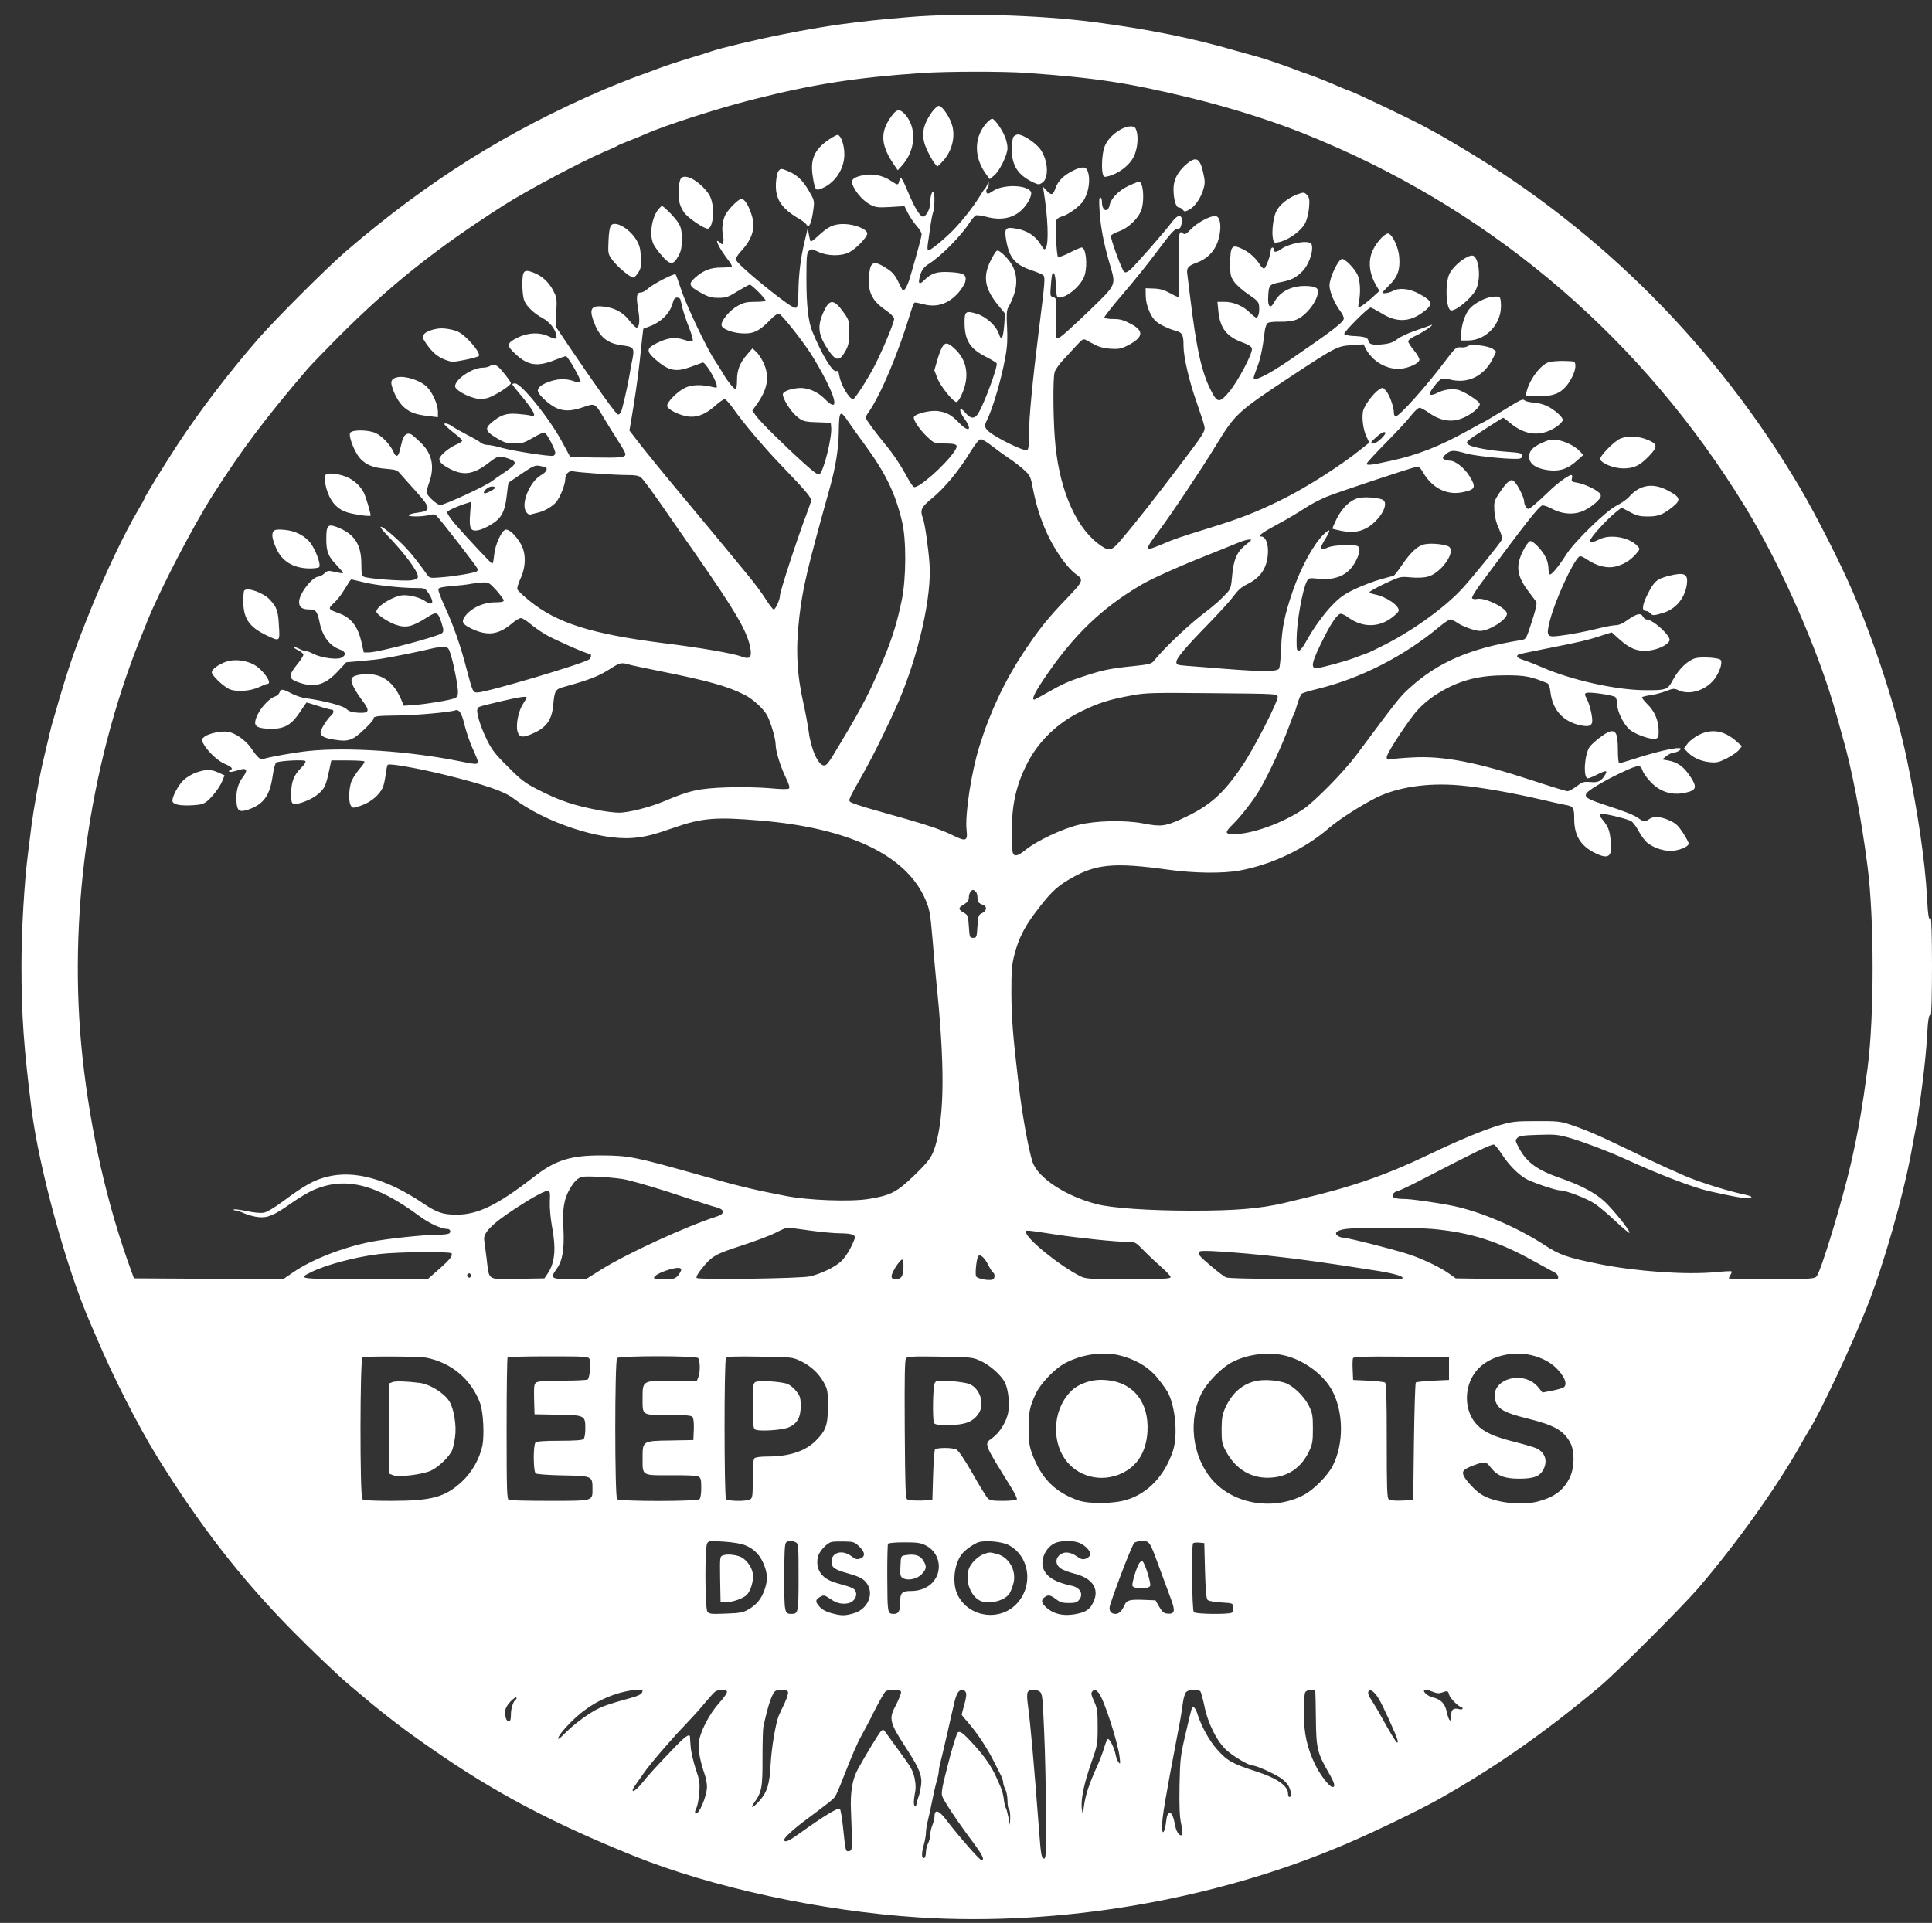 <?xml version="1.0" encoding="UTF-8" standalone="no"?>
<svg xmlns="http://www.w3.org/2000/svg" xmlns:svg="http://www.w3.org/2000/svg" version="1.0" width="1350pt" height="1344pt" viewBox="0 0 1350 1344" preserveAspectRatio="xMidYMid meet" id="svg40">
  <rect x="0" y="0" width="1350" height="1344" fill="#333333" stroke="none"/>
  <defs id="defs40"></defs>
  <g transform="translate(0,1344) scale(0.1,-0.1)" fill="#000000" stroke="none" id="g40" style="fill:#ffffff;fill-opacity:1">
    <path d="M6345 13320 c-359 -30 -566 -58 -880 -121 -182 -36 -433 -96 -495 -118 -14 -5 -72 -24 -130 -41 -122 -37 -193 -61 -270 -90 -30 -12 -75 -28 -100 -37 -43 -15 -177 -68 -250 -99 -672 -288 -1228 -637 -1800 -1128 -137 -118 -489 -470 -617 -616 -204 -235 -412 -507 -564 -740 -88 -134 -229 -364 -229 -373 0 -4 -21 -41 -46 -84 -91 -153 -227 -440 -324 -678 -117 -290 -154 -398 -230 -655 -16 -58 -34 -118 -39 -135 -10 -29 -29 -110 -70 -286 -26 -109 -67 -339 -81 -449 -6 -47 -17 -137 -25 -200 -25 -195 -45 -534 -45 -777 0 -346 16 -574 70 -1003 53 -418 244 -1115 410 -1495 5 -11 24 -56 43 -100 117 -278 294 -625 426 -838 300 -484 581 -845 940 -1211 136 -138 328 -321 395 -377 16 -13 61 -51 100 -84 151 -128 297 -240 487 -371 436 -303 833 -513 1404 -744 546 -221 1313 -387 1990 -431 990 -64 2072 121 2979 508 198 84 519 239 651 313 398 224 741 463 1130 789 119 99 577 558 692 691 275 321 562 725 728 1025 16 28 38 66 50 85 78 125 293 584 400 853 116 292 252 770 310 1082 9 50 22 122 30 160 31 163 72 490 80 645 7 128 13 162 26 154 5 -3 9 141 9 343 0 196 -4 342 -9 335 -13 -21 -19 15 -26 148 -13 248 -64 596 -142 970 -69 331 -221 801 -373 1155 -89 208 -261 547 -376 742 -577 976 -1382 1787 -2344 2360 -140 84 -156 93 -280 160 -89 49 -484 237 -520 248 -14 4 -47 18 -75 30 -56 25 -177 74 -215 86 -14 4 -50 17 -80 29 -72 28 -227 81 -265 91 -16 4 -86 24 -155 43 -309 90 -616 152 -1000 202 -386 50 -932 65 -1295 34z m830 -390 c479 -34 704 -68 1135 -172 313 -76 632 -179 870 -280 14 -5 39 -16 55 -23 1229 -518 2248 -1397 2955 -2550 259 -422 523 -1025 645 -1470 15 -55 33 -120 40 -145 62 -209 130 -558 174 -901 48 -364 48 -1054 1 -1414 -37 -279 -65 -440 -116 -665 -61 -266 -210 -757 -241 -792 -15 -16 -43 -18 -315 -18 -164 0 -298 2 -298 5 0 3 5 14 12 25 7 10 10 21 7 24 -2 3 -54 0 -114 -6 -204 -19 -551 5 -810 57 -227 46 -276 63 -386 135 -186 121 -437 229 -629 270 -110 23 -296 50 -350 50 -30 0 -61 4 -69 9 -21 13 -6 39 26 47 15 3 93 40 173 82 363 188 473 242 498 242 7 0 32 -30 56 -67 47 -73 110 -137 166 -171 43 -25 209 -82 241 -82 41 0 189 -57 242 -93 29 -19 94 -74 145 -122 51 -48 95 -85 98 -82 10 9 -110 159 -175 220 -67 61 -167 114 -306 162 -162 56 -236 109 -290 209 -28 53 -29 56 -12 73 14 14 40 18 146 21 117 4 138 2 222 -22 93 -27 269 -94 377 -143 252 -115 482 -203 597 -229 190 -43 263 -54 285 -46 20 7 7 13 -76 31 -121 28 -311 90 -399 130 -11 5 -60 28 -110 49 -49 22 -178 83 -285 135 -203 98 -284 132 -398 170 -58 19 -88 22 -227 21 -144 0 -169 -3 -255 -28 -110 -32 -283 -104 -496 -206 -296 -142 -539 -227 -894 -310 -19 -5 -73 -18 -120 -29 -169 -39 -338 -53 -640 -53 -300 0 -559 18 -668 46 -216 56 -409 183 -447 294 -28 85 -74 337 -99 557 -39 330 -48 453 -49 625 0 159 3 197 22 270 28 108 67 186 139 283 105 140 149 184 234 235 189 114 312 127 703 73 181 -25 379 -27 496 -6 227 42 458 152 626 298 70 60 221 157 328 211 151 75 360 106 582 87 142 -12 370 -52 575 -100 68 -16 141 -32 163 -36 59 -10 65 -19 65 -99 0 -116 45 -189 145 -238 93 -46 121 -27 111 73 -7 82 -17 110 -56 157 -22 27 -26 38 -17 43 13 8 179 -31 215 -50 11 -6 35 -38 53 -71 17 -33 46 -71 64 -84 48 -37 127 -60 181 -52 53 7 104 31 104 50 0 7 -18 41 -40 75 -33 50 -50 67 -93 86 -59 28 -114 32 -143 10 -26 -20 -41 -19 -75 6 -34 24 -84 44 -249 98 -141 47 -149 60 -66 115 31 20 96 57 144 81 163 80 184 85 197 45 12 -37 67 -102 112 -130 57 -36 119 -46 189 -31 76 17 84 37 40 106 -49 76 -91 107 -161 120 l-40 7 30 24 c17 13 39 24 51 24 11 0 29 7 40 15 50 38 -119 6 -326 -62 -47 -15 -89 -27 -95 -28 -6 0 -10 39 -10 98 -1 108 -13 135 -57 124 -29 -8 -115 -74 -140 -107 -37 -51 -47 -220 -13 -220 7 0 36 11 63 25 63 32 76 32 60 3 -28 -48 -50 -59 -105 -54 -47 4 -56 1 -97 -30 -25 -19 -53 -34 -63 -34 -10 0 -121 34 -248 76 -386 127 -623 172 -834 160 -64 -3 -131 -9 -148 -12 -29 -6 -33 -4 -33 15 0 22 106 188 187 294 52 67 118 122 207 172 134 75 261 105 440 105 131 0 174 -8 287 -55 11 -4 19 -25 23 -63 14 -118 82 -198 191 -227 64 -16 90 -13 99 12 9 22 -12 120 -35 166 -18 35 -18 38 -3 44 22 8 184 -15 201 -29 7 -6 13 -28 13 -49 0 -52 45 -143 89 -180 40 -33 148 -71 180 -62 18 4 21 13 21 52 0 73 -27 139 -78 188 -24 24 -42 47 -38 50 4 4 30 10 59 14 29 4 77 16 107 28 53 20 57 21 92 5 82 -37 204 8 258 94 35 55 48 111 30 122 -23 14 -135 20 -174 9 -52 -14 -116 -76 -155 -149 -39 -73 -46 -75 -201 -74 -197 1 -510 71 -710 158 -41 18 -99 41 -127 50 -51 17 -63 28 -43 41 5 3 89 21 187 40 243 48 296 60 386 90 l79 25 51 -46 c74 -67 126 -88 202 -82 68 6 141 40 151 72 10 31 -116 146 -160 146 -9 0 -20 9 -26 21 -15 27 -45 20 -109 -26 -31 -23 -60 -35 -81 -35 -17 0 -67 -9 -111 -20 -91 -23 -209 -46 -290 -55 -80 -10 -86 1 -59 107 36 142 159 409 204 447 8 7 25 1 56 -20 67 -45 141 -64 198 -49 59 15 102 41 142 86 30 35 31 37 13 56 -55 63 -192 87 -268 48 -42 -21 -65 -25 -65 -11 0 21 114 148 183 203 l38 30 58 -31 c49 -26 70 -31 125 -31 74 0 106 13 174 67 59 48 54 67 -27 111 -108 60 -202 46 -278 -41 -16 -18 -55 -45 -87 -61 -72 -35 -293 -250 -351 -341 -54 -85 -105 -146 -116 -140 -5 4 -9 23 -9 43 0 20 -8 54 -18 74 -23 50 -90 120 -110 116 -10 -2 -32 -32 -49 -67 -54 -106 -45 -177 39 -287 24 -31 47 -62 52 -69 7 -9 -1 -48 -23 -117 -48 -151 -45 -146 -88 -153 -353 -57 -576 -154 -776 -336 -64 -58 -78 -75 -371 -469 -88 -117 -291 -324 -371 -377 -145 -97 -356 -173 -482 -173 -66 0 -67 11 -7 70 53 51 147 173 186 240 69 120 160 318 208 450 13 36 26 70 30 75 4 6 15 38 25 73 10 34 24 67 31 73 7 6 57 21 111 34 302 74 602 227 853 436 32 27 66 49 74 49 8 0 32 -11 52 -25 37 -25 122 -55 155 -55 65 0 189 79 189 120 0 39 -153 115 -208 104 -17 -4 -32 -1 -36 5 -4 6 30 62 77 123 304 410 387 515 413 525 8 3 38 -7 66 -22 76 -41 161 -46 230 -12 29 14 68 42 87 61 27 28 31 37 23 53 -13 24 -107 70 -161 79 -38 6 -42 9 -37 30 4 14 2 24 -5 24 -18 0 -102 -61 -155 -114 -29 -28 -73 -69 -99 -91 -45 -38 -48 -39 -61 -20 -8 10 -14 28 -14 40 0 27 -45 117 -68 138 -17 15 -20 15 -41 0 -13 -8 -41 -43 -63 -77 -38 -58 -39 -64 -36 -126 3 -43 13 -86 32 -126 21 -47 25 -66 18 -80 -15 -28 -193 -248 -268 -331 -118 -131 -338 -292 -543 -397 -62 -32 -125 -62 -140 -66 -14 -5 -51 -18 -81 -30 -65 -24 -234 -70 -261 -70 -44 0 -33 44 53 215 54 107 95 165 117 165 9 0 32 -11 51 -25 94 -69 204 -73 295 -10 29 20 55 45 58 55 9 34 -88 101 -166 115 -20 4 -37 11 -37 16 0 5 48 32 107 60 107 50 108 50 183 43 47 -4 91 -2 119 6 88 24 191 165 149 206 -18 18 -119 30 -172 20 -48 -9 -97 -54 -158 -143 -27 -41 -55 -76 -61 -78 -7 -1 -48 -13 -92 -25 -44 -12 -122 -42 -174 -66 -74 -35 -106 -57 -156 -108 -65 -66 -139 -169 -192 -266 -16 -30 -37 -56 -46 -58 -15 -3 -17 7 -17 75 0 122 40 347 72 411 12 22 16 23 80 17 128 -13 214 28 263 126 29 56 32 94 9 103 -31 12 -165 6 -201 -9 -64 -27 -68 -17 -23 57 41 67 38 79 -11 33 -72 -71 -159 -231 -217 -400 -56 -164 -74 -252 -80 -390 -2 -71 -9 -138 -14 -147 -11 -23 -110 -24 -378 -3 -107 9 -228 18 -267 21 -65 5 -73 8 -73 26 0 27 58 97 220 263 75 77 156 166 179 197 31 43 56 65 97 85 98 48 144 122 144 234 0 58 -20 99 -47 99 -31 0 7 28 115 86 59 31 141 80 182 107 41 28 113 66 160 85 72 30 559 192 627 209 17 4 26 -4 48 -41 64 -109 167 -160 277 -136 88 18 94 33 47 111 -37 59 -100 109 -138 109 -14 0 -33 5 -41 10 -13 9 -11 14 13 35 34 30 52 31 144 5 76 -21 340 -45 374 -35 12 4 19 14 17 23 -3 14 -21 18 -106 24 -113 7 -248 32 -269 49 -25 21 -31 16 149 133 48 31 89 56 92 56 2 0 24 -16 48 -36 109 -93 228 -99 336 -18 17 14 32 31 32 39 0 20 -58 72 -110 97 -25 12 -67 23 -93 24 -27 2 -54 8 -62 14 -17 14 -20 12 -171 -81 -62 -38 -114 -69 -116 -69 -3 0 -53 -27 -111 -60 -201 -111 -348 -169 -539 -211 -135 -30 -168 -34 -168 -20 0 6 59 70 131 143 71 72 151 157 176 190 25 32 53 58 62 58 9 0 38 -16 65 -35 86 -61 168 -71 251 -31 56 27 105 69 105 92 0 19 -113 92 -157 100 -42 8 -94 0 -135 -20 -34 -18 -58 -21 -58 -8 0 15 59 91 78 101 13 7 31 7 53 1 131 -38 249 18 312 147 l22 45 -22 18 c-29 23 -157 38 -178 20 -8 -6 -29 -10 -48 -8 -33 3 -37 -1 -117 -107 -126 -167 -312 -375 -337 -375 -7 0 -13 10 -13 23 0 41 -30 126 -54 154 -23 26 -24 27 -50 10 -41 -27 -105 -114 -112 -153 -9 -51 2 -130 25 -177 11 -23 19 -41 18 -42 -1 0 -24 -19 -52 -41 -148 -120 -395 -277 -568 -361 -174 -85 -274 -124 -482 -189 -221 -68 -263 -83 -335 -114 -136 -58 -138 -53 -39 80 90 120 304 440 405 606 135 221 150 235 514 476 325 214 335 219 434 225 l84 6 15 -30 c48 -92 153 -151 250 -140 59 8 121 37 125 61 2 10 -15 39 -37 66 -23 27 -41 56 -41 64 0 9 24 27 58 42 55 26 140 87 97 70 -11 -5 -60 -22 -110 -39 -49 -17 -104 -43 -122 -58 -22 -19 -48 -29 -85 -34 -81 -10 -112 -4 -116 22 -4 24 -26 31 -116 35 -27 2 -51 8 -53 14 -4 13 166 184 184 184 6 0 40 -18 75 -39 105 -66 195 -64 289 5 78 57 73 78 -30 133 -66 35 -137 41 -181 16 -24 -13 -70 -20 -70 -10 0 2 22 26 49 53 58 58 76 108 68 198 -5 63 -45 150 -74 161 -20 8 -79 -52 -108 -111 -38 -75 -29 -170 24 -256 l20 -34 -56 -51 c-31 -27 -65 -53 -76 -58 -18 -7 -19 -5 -11 35 13 66 8 151 -11 189 -23 46 -85 109 -107 109 -26 0 -88 -131 -88 -185 0 -44 35 -126 75 -179 14 -18 25 -42 25 -52 0 -25 -75 -83 -379 -291 -147 -101 -251 -153 -251 -124 0 5 11 39 25 75 24 63 38 133 52 248 3 26 12 53 20 59 8 7 43 11 87 10 49 -1 87 4 115 15 70 28 151 134 151 200 0 23 -30 35 -91 35 -97 1 -177 -41 -215 -113 -24 -46 -44 -36 -43 20 3 99 6 104 80 118 80 15 113 31 160 78 40 40 73 125 67 173 -3 25 -8 28 -41 31 -46 4 -142 -23 -175 -49 -30 -23 -52 -25 -52 -4 0 24 -20 17 -21 -7 -1 -33 -33 -121 -46 -125 -6 -2 -20 12 -32 31 -29 46 -76 87 -129 110 -64 29 -75 13 -76 -102 0 -80 2 -94 26 -129 14 -22 59 -62 99 -89 64 -43 74 -54 77 -83 4 -43 -5 -81 -20 -81 -6 0 -26 16 -45 35 -44 45 -113 75 -176 75 l-50 0 6 -62 c11 -120 57 -180 167 -221 48 -18 66 -30 68 -45 5 -32 -97 -226 -157 -298 -68 -82 -84 -82 -127 2 -67 129 -103 290 -148 659 -9 72 -18 144 -20 162 -6 40 8 56 64 76 96 35 152 109 165 217 8 67 -6 110 -35 110 -38 0 -125 -47 -167 -91 -35 -36 -44 -41 -57 -30 -30 25 -32 5 -27 -272 1 -93 1 -171 -2 -173 -3 -3 -30 9 -60 26 -42 23 -69 31 -114 33 l-58 2 1 -55 c1 -38 10 -73 28 -113 23 -47 37 -63 79 -87 28 -16 73 -35 98 -41 51 -13 59 -28 59 -108 0 -77 41 -251 91 -391 28 -80 54 -159 56 -176 4 -28 -12 -54 -145 -230 -199 -263 -336 -438 -446 -566 -62 -73 -80 -74 -159 -13 -163 129 -274 404 -297 740 -12 172 -12 412 -1 453 5 18 32 56 59 85 26 28 69 74 94 102 43 46 48 48 69 37 13 -7 42 -23 64 -34 25 -14 65 -23 106 -26 55 -3 73 0 115 21 114 58 121 103 26 153 -51 27 -75 34 -122 34 -32 0 -61 4 -64 9 -3 4 56 80 131 167 75 87 186 225 246 307 86 115 115 147 133 147 18 0 24 7 30 34 12 66 -20 75 -63 19 -50 -68 -262 -310 -294 -337 -22 -19 -35 -24 -44 -16 -17 14 -98 237 -92 252 2 7 28 21 56 31 69 24 144 99 160 160 19 79 7 187 -21 187 -6 0 -39 -14 -74 -30 -68 -33 -119 -85 -130 -132 -12 -59 -54 -44 -54 20 0 17 -5 32 -12 32 -8 0 -9 -28 -4 -101 7 -108 28 -219 70 -363 45 -155 52 -139 -146 -331 -95 -92 -185 -173 -200 -181 -33 -17 -31 -30 -28 147 2 123 1 126 -21 132 -21 6 -22 9 -16 82 3 43 8 80 11 83 14 13 21 -15 25 -89 3 -70 5 -79 22 -79 59 0 160 90 179 159 21 75 7 191 -22 191 -7 0 -46 -16 -85 -37 -40 -20 -76 -33 -80 -29 -11 11 -21 239 -11 258 5 10 21 21 36 24 42 10 124 69 150 107 40 60 54 153 32 211 -12 33 -41 34 -106 1 -62 -31 -102 -71 -119 -121 -17 -49 -28 -52 -61 -17 l-26 28 6 -40 c28 -171 35 -350 15 -386 -10 -19 -13 -17 -39 25 -37 58 -91 93 -164 107 -81 15 -90 5 -75 -81 22 -123 61 -170 179 -210 36 -12 71 -27 79 -33 16 -13 13 -45 -30 -387 -44 -350 -69 -612 -69 -728 0 -83 -3 -104 -15 -109 -18 -6 -160 60 -236 109 -57 38 -66 56 -45 96 41 79 105 297 131 446 14 74 16 127 12 210 -5 85 -3 117 8 136 61 111 72 198 35 282 -21 48 -93 122 -113 116 -7 -2 -27 -33 -44 -68 -57 -114 -43 -197 52 -314 l48 -58 -6 -81 c-8 -95 -20 -115 -37 -61 -19 56 -87 119 -153 140 -78 24 -87 18 -87 -58 0 -127 37 -186 151 -243 37 -19 70 -39 73 -44 11 -17 -82 -272 -127 -348 -24 -42 -54 -42 -87 -3 -47 58 -56 25 -10 -38 57 -79 30 -98 -39 -27 -53 56 -88 74 -150 82 -56 6 -156 -19 -165 -42 -7 -20 42 -91 98 -143 44 -41 48 -42 113 -42 94 0 104 -8 70 -58 -69 -99 -250 -258 -281 -246 -7 3 -28 33 -46 67 -42 79 -101 168 -155 232 -73 89 -135 173 -135 185 0 7 8 24 19 38 86 124 206 407 296 705 10 32 21 59 24 61 4 3 31 -2 61 -10 96 -26 177 1 248 81 22 26 44 60 47 77 11 48 -10 61 -108 66 -90 5 -128 -7 -176 -54 -31 -32 -45 -30 -38 4 11 56 27 82 65 106 89 56 228 197 290 294 15 23 34 44 42 47 8 2 40 -2 70 -10 105 -28 191 -11 253 51 45 46 74 108 58 128 -37 45 -190 47 -259 3 -36 -24 -43 -25 -49 -12 -3 9 -1 21 6 28 6 6 11 20 10 32 0 18 -1 17 -10 -5 -6 -13 -13 -27 -17 -30 -5 -3 -23 -30 -41 -60 -39 -64 -119 -166 -182 -230 -56 -58 -156 -140 -171 -140 -7 0 -9 15 -5 43 4 23 11 77 17 120 6 42 15 89 20 103 12 32 13 144 1 144 -11 0 -21 -36 -21 -80 0 -43 -34 -102 -54 -94 -22 8 -58 69 -100 169 -45 107 -53 117 -62 81 -8 -32 -10 -32 -54 -3 -68 46 -144 58 -221 37 -55 -15 -66 -33 -46 -74 23 -50 75 -105 121 -128 36 -18 52 -20 138 -15 l98 6 25 -50 c14 -27 41 -67 60 -88 19 -21 35 -47 35 -57 0 -17 -25 -111 -82 -306 -17 -58 -42 -100 -51 -87 -2 2 -16 30 -31 61 -20 42 -39 65 -74 88 -90 60 -118 54 -127 -25 -16 -127 12 -193 111 -261 34 -23 60 -49 62 -60 3 -21 -69 -196 -133 -324 -46 -91 -141 -240 -154 -240 -27 0 -86 101 -96 163 -5 30 -10 37 -23 33 -25 -8 -102 121 -165 275 -29 70 -42 183 -42 366 0 157 2 185 17 199 16 16 20 15 65 -6 66 -31 163 -32 218 -3 49 26 125 105 125 131 0 30 -88 65 -163 66 -73 0 -108 -16 -179 -82 -26 -25 -51 -43 -53 -40 -3 3 -9 25 -13 49 l-8 44 -21 -90 c-28 -115 -43 -237 -44 -358 -1 -66 -5 -100 -14 -107 -10 -8 -40 9 -123 72 -144 110 -290 237 -298 260 -4 13 7 32 34 62 78 84 101 159 77 244 -21 72 -51 122 -75 122 -18 0 -89 -70 -111 -111 -19 -37 -27 -97 -18 -137 5 -20 6 -45 3 -55 -6 -18 -7 -18 -25 -1 -44 40 -3 -44 62 -127 16 -20 26 -39 22 -43 -3 -3 -36 -6 -72 -6 -76 0 -126 -20 -184 -71 -49 -44 -44 -59 39 -105 54 -30 74 -36 124 -36 54 0 68 5 134 46 41 25 79 46 85 46 14 0 111 -98 111 -112 0 -4 -33 -8 -72 -8 -60 0 -82 -5 -123 -28 -56 -31 -118 -104 -113 -136 4 -28 85 -57 161 -57 68 -1 109 22 182 98 27 28 50 43 59 40 19 -7 149 -170 217 -272 29 -44 79 -131 111 -194 80 -157 77 -217 -6 -132 -54 55 -126 85 -191 78 -60 -6 -105 -25 -105 -44 0 -29 50 -111 89 -146 47 -43 59 -46 166 -49 l80 -3 3 -33 c7 -68 -53 -308 -81 -326 -11 -7 -36 10 -108 75 -147 133 -307 291 -336 332 l-26 37 32 45 c76 106 90 195 46 289 -13 29 -36 63 -51 77 l-26 24 -35 -40 c-52 -59 -73 -110 -73 -182 0 -35 -4 -63 -9 -63 -13 0 -56 53 -88 108 -15 26 -43 70 -61 97 -55 83 -198 384 -232 490 -18 55 -36 103 -39 107 -9 10 -159 -68 -194 -100 -15 -15 -38 -27 -50 -27 -29 0 -33 -28 -17 -122 13 -75 8 -123 -13 -123 -6 1 -29 23 -50 50 -44 57 -103 89 -181 97 -92 10 -104 -20 -55 -135 37 -85 92 -125 191 -137 75 -9 82 -19 68 -92 -7 -32 -16 -80 -20 -108 -15 -89 -52 -250 -62 -268 -5 -10 -15 -16 -21 -14 -15 5 -152 197 -343 479 l-92 137 5 98 c5 92 4 102 -20 149 -31 61 -79 106 -141 129 -66 25 -76 14 -76 -87 0 -45 6 -92 14 -111 17 -41 69 -89 126 -120 46 -24 86 -71 96 -114 9 -36 -1 -39 -55 -13 -62 29 -144 25 -214 -10 -78 -39 -80 -55 -15 -115 88 -82 153 -91 282 -39 33 13 64 24 70 24 15 0 109 -167 102 -179 -4 -6 -21 -5 -48 5 -53 18 -103 18 -164 -2 -67 -23 -97 -50 -82 -77 17 -33 80 -87 123 -108 54 -25 108 -24 191 5 82 29 82 29 145 -78 23 -39 66 -108 95 -153 30 -45 54 -89 54 -97 0 -24 -30 -27 -215 -24 l-170 3 -55 102 c-90 168 -287 413 -331 413 -10 0 -19 -3 -19 -6 0 -4 22 -32 48 -63 103 -122 129 -172 80 -156 -13 4 -55 9 -94 12 -78 6 -117 -8 -183 -64 -45 -39 -37 -60 41 -106 54 -32 71 -37 123 -37 52 0 69 5 129 40 38 23 75 39 82 36 15 -6 74 -118 74 -141 0 -9 -6 -18 -13 -21 -19 -7 -281 33 -362 56 -38 11 -83 20 -99 20 -16 0 -37 7 -46 15 -8 8 -50 32 -93 54 -42 22 -90 49 -106 60 -16 12 -37 21 -46 21 -15 0 -14 -4 6 -23 13 -13 43 -38 67 -56 23 -18 42 -37 42 -41 0 -5 -19 -18 -43 -28 -54 -24 -117 -79 -117 -101 0 -22 23 -42 77 -70 95 -48 165 -36 269 45 64 49 71 51 138 28 63 -22 58 -37 -29 -96 -39 -26 -75 -51 -82 -57 -36 -32 -335 -171 -367 -171 -22 0 -96 69 -96 89 1 9 9 41 20 71 38 109 19 200 -60 276 -27 26 -56 52 -65 57 -29 16 -54 -2 -65 -46 -6 -23 -14 -55 -18 -71 -10 -41 -27 -43 -43 -4 -19 45 -75 106 -120 129 -51 26 -174 27 -183 2 -11 -27 35 -141 72 -179 44 -46 92 -64 181 -71 68 -6 77 -9 100 -37 15 -17 63 -72 109 -122 105 -117 106 -135 7 -148 -27 -3 -54 -11 -59 -16 -13 -13 97 -13 143 0 25 7 39 6 49 -3 20 -16 281 -353 288 -371 3 -8 1 -17 -4 -20 -17 -11 -154 -34 -243 -41 -83 -7 -87 -6 -103 16 -106 147 -147 194 -247 282 -91 78 -108 72 -28 -10 113 -117 209 -246 209 -282 0 -16 -9 -21 -45 -27 -54 -8 -308 11 -333 25 -14 8 -17 25 -17 93 -1 134 -50 208 -171 254 -63 24 -74 12 -74 -83 0 -90 14 -124 75 -186 25 -27 45 -51 42 -53 -2 -2 -27 1 -56 8 -47 11 -53 10 -74 -10 -13 -12 -31 -22 -39 -22 -45 0 -138 -120 -138 -177 0 -38 21 -53 73 -53 44 0 54 -12 71 -93 20 -97 71 -163 144 -188 39 -13 42 -41 6 -57 -32 -15 -140 0 -195 28 -21 11 -45 20 -54 20 -9 0 -30 7 -46 16 -17 8 -33 13 -36 11 -2 -3 11 -13 31 -22 20 -10 36 -24 36 -31 0 -8 -20 -39 -45 -70 -57 -70 -59 -96 -6 -117 120 -48 198 -30 290 69 l61 65 106 9 c58 5 122 12 142 16 97 16 292 56 345 70 33 8 73 14 91 12 28 -3 32 -8 47 -58 22 -72 49 -216 49 -258 0 -24 -6 -35 -22 -42 -34 -14 -187 -40 -277 -47 l-79 -6 -21 49 c-59 132 -150 187 -281 169 -67 -9 -78 -30 -49 -87 12 -24 39 -66 61 -95 55 -72 49 -89 -27 -85 -46 3 -66 9 -85 27 -24 23 -155 57 -285 75 -27 3 -72 19 -99 33 -58 32 -76 34 -83 7 -3 -10 -15 -22 -26 -26 -56 -18 -130 -108 -143 -174 -8 -39 22 -53 111 -54 98 0 145 29 211 132 19 28 35 52 36 52 2 0 39 -11 82 -25 43 -14 85 -25 92 -25 19 0 18 -25 -2 -41 -27 -23 -74 -97 -74 -118 0 -26 26 -40 97 -51 96 -16 127 -5 204 68 38 35 69 70 69 78 0 18 20 21 170 23 124 1 367 23 401 36 27 10 46 -20 66 -106 12 -47 37 -121 57 -164 20 -43 36 -84 36 -91 0 -18 -17 -18 -132 6 -349 70 -776 99 -1053 71 -101 -11 -281 -43 -318 -57 -18 -6 -39 13 -84 79 -37 53 -106 102 -159 112 -45 8 -137 -11 -166 -35 -21 -17 -22 -20 -8 -46 29 -54 99 -121 150 -143 50 -21 62 -35 38 -44 -7 -2 -10 -7 -6 -11 3 -4 27 0 53 8 69 24 83 8 41 -47 -33 -43 -48 -101 -44 -166 4 -68 19 -80 79 -61 108 36 153 96 173 229 7 51 19 97 26 101 20 12 192 22 203 11 6 -6 -3 -22 -26 -45 -54 -53 -72 -100 -72 -181 0 -61 2 -70 19 -73 32 -7 126 31 168 67 46 39 55 59 77 161 l16 75 112 0 c61 0 115 -3 119 -7 4 -4 -10 -26 -31 -49 -20 -23 -45 -60 -56 -83 -22 -48 -26 -153 -6 -179 11 -17 16 -16 72 3 64 22 125 72 149 124 8 17 17 59 21 94 4 34 11 64 15 67 16 10 216 -26 396 -70 277 -68 415 -115 477 -162 222 -170 606 -298 837 -280 88 7 147 22 290 72 194 68 291 76 600 50 627 -52 1028 -245 1159 -558 27 -65 32 -95 46 -258 8 -101 20 -229 25 -284 63 -602 61 -959 -4 -1174 -24 -78 -43 -105 -144 -203 -125 -121 -167 -143 -321 -168 -126 -21 -423 -10 -581 21 -238 46 -334 70 -605 147 -446 126 -490 135 -680 136 -216 1 -325 -33 -472 -148 -255 -198 -393 -266 -543 -266 -95 0 -138 15 -233 79 -252 170 -477 233 -667 187 -95 -23 -159 -59 -313 -173 -59 -44 -112 -75 -133 -79 -22 -4 -69 0 -120 11 -47 10 -88 15 -91 11 -3 -3 1 -6 11 -6 9 0 38 -9 63 -21 25 -11 69 -23 98 -26 65 -7 108 11 230 97 50 35 117 75 150 90 223 99 439 47 746 -180 68 -51 154 -90 197 -90 18 0 25 -22 11 -31 -8 -5 -41 -9 -75 -9 -99 0 -362 -28 -474 -50 -199 -40 -413 -124 -543 -214 l-67 -46 -522 2 -522 3 -18 50 c-167 453 -286 975 -342 1500 -103 959 43 2017 402 2915 16 41 40 100 52 130 89 220 317 659 454 875 204 321 368 539 664 885 26 30 124 131 217 225 365 365 673 611 1150 917 157 101 549 310 710 378 44 18 85 37 91 42 6 4 39 18 75 32 35 13 89 35 119 49 135 60 507 180 750 241 421 107 715 153 1175 185 179 12 569 13 740 1z m-2421 -1582 c2 -7 9 -35 15 -63 7 -27 27 -88 46 -135 19 -48 30 -89 25 -94 -4 -4 -31 -1 -60 9 -63 21 -113 15 -190 -23 -73 -36 -76 -56 -13 -112 93 -82 144 -93 248 -55 39 14 77 28 85 31 16 5 84 -104 97 -154 5 -23 4 -24 -23 -18 -80 20 -149 18 -196 -4 -54 -25 -131 -103 -126 -128 4 -23 75 -60 134 -71 67 -13 129 9 198 70 30 27 61 49 69 49 8 0 33 -27 57 -61 74 -105 212 -269 337 -399 184 -192 216 -230 210 -254 -3 -11 -17 -52 -32 -91 -63 -166 -185 -539 -185 -568 0 -28 -31 -97 -44 -97 -6 1 -31 33 -56 73 -25 40 -81 115 -125 168 -44 53 -105 127 -135 164 -30 37 -171 207 -313 377 -142 170 -285 346 -318 390 l-61 79 11 62 c22 127 50 315 61 422 6 61 15 136 18 169 l7 58 50 19 c77 30 137 91 155 159 8 30 16 40 31 40 11 0 21 -6 23 -12z m1173 -854 c21 -31 70 -100 110 -154 150 -205 216 -339 265 -540 32 -127 31 -401 -1 -555 -31 -150 -62 -250 -114 -380 -99 -244 -153 -350 -315 -620 -85 -143 -94 -154 -114 -155 -40 0 -91 112 -107 236 -7 49 -23 136 -36 194 -47 206 -56 381 -30 605 24 206 54 334 216 915 38 136 59 269 60 383 2 149 9 155 66 71z m3753 -81 c0 -17 -62 -73 -81 -73 -27 0 -24 8 19 46 35 31 62 43 62 27z m-2746 -92 c33 -26 86 -64 116 -84 30 -19 76 -55 103 -79 46 -42 48 -45 67 -145 38 -190 108 -356 211 -494 27 -37 65 -77 84 -90 60 -41 57 -49 -60 -171 -134 -139 -198 -220 -303 -378 -131 -198 -234 -416 -308 -655 -57 -183 -102 -477 -90 -587 9 -77 -4 -82 -97 -36 -92 45 -183 75 -537 174 -91 25 -171 52 -178 59 -15 13 -15 14 93 205 70 124 181 351 245 499 140 327 232 738 215 961 -8 113 -33 283 -45 315 -23 60 -14 79 61 141 88 71 190 195 266 320 40 64 64 94 77 94 10 0 46 -22 80 -49z m-3122 -147 c18 -11 5 -34 -30 -54 -80 -45 -144 -200 -106 -257 9 -15 22 -22 32 -19 9 3 31 8 47 12 46 10 97 39 128 71 29 31 67 126 67 167 0 33 27 59 55 52 33 -8 287 -26 376 -26 58 0 82 -4 98 -17 19 -17 87 -109 219 -301 29 -42 105 -151 168 -242 269 -387 348 -521 374 -634 17 -78 3 -98 -55 -76 -60 23 -290 63 -550 95 -503 64 -745 140 -938 298 -42 34 -79 69 -82 78 -3 9 7 42 22 75 39 83 40 179 1 244 -34 59 -81 103 -105 98 -28 -5 -74 -107 -80 -177 -3 -34 -9 -61 -13 -61 -7 0 -169 173 -263 281 -32 38 -55 73 -52 80 5 12 76 44 143 64 l23 7 -6 -84 c-8 -102 3 -124 57 -114 19 3 59 21 88 39 73 43 98 89 111 203 5 49 11 89 13 91 1 1 43 30 92 63 79 53 93 60 124 54 19 -3 38 -8 42 -10z m-352 -142 c0 -11 -69 -46 -77 -39 -11 12 29 47 54 47 12 0 23 -3 23 -8z m5247 -398 c-63 -49 -87 -103 -97 -215 -6 -74 -11 -94 -31 -117 -42 -47 -92 -92 -166 -148 -107 -81 -280 -245 -350 -333 -17 -21 -33 -25 -147 -37 -159 -16 -214 -28 -341 -70 -111 -36 -154 -56 -266 -120 -42 -24 -79 -44 -82 -44 -20 0 1 46 67 144 203 302 400 493 678 657 74 44 261 128 468 210 96 39 195 78 220 89 25 10 56 19 69 19 21 1 18 -4 -22 -35z m-6169 -263 c81 -21 264 -41 369 -41 61 0 63 -1 88 -37 42 -63 30 -92 -23 -55 -35 24 -99 42 -149 42 -65 0 -193 -76 -193 -115 0 -18 78 -71 131 -90 75 -27 119 -17 225 51 66 42 74 38 100 -42 15 -47 15 -57 3 -69 -24 -23 -446 -135 -511 -135 l-36 0 -16 71 c-26 113 -73 173 -161 204 -72 26 -75 31 -33 69 20 18 48 53 63 77 51 82 55 89 61 89 3 0 40 -9 82 -19z m931 -58 c28 -32 51 -63 51 -70 0 -9 -19 -13 -60 -13 -87 0 -175 -43 -215 -104 -22 -33 -11 -51 52 -81 111 -52 186 -42 281 38 24 21 52 37 62 37 10 0 39 -18 65 -40 25 -21 73 -55 107 -75 62 -36 286 -135 307 -135 15 0 14 -25 -1 -38 -38 -30 -716 -231 -781 -232 -33 0 -34 3 -77 165 -43 167 -94 311 -153 437 -27 59 -47 113 -44 121 4 10 33 16 99 21 51 4 111 11 133 16 22 4 59 8 81 9 38 1 45 -3 93 -56z m931 -519 c8 -3 104 -23 212 -45 340 -68 472 -105 594 -167 58 -30 132 -99 156 -145 26 -52 58 -162 58 -202 0 -45 34 -155 71 -230 21 -43 29 -69 22 -76 -6 -6 -52 -6 -134 2 -70 6 -197 9 -294 6 -202 -7 -265 -21 -444 -97 -96 -41 -249 -80 -315 -80 -28 0 -87 7 -131 15 -189 36 -284 68 -440 148 -86 44 -115 66 -206 158 -91 90 -113 119 -148 191 -45 92 -74 188 -65 212 7 18 0 15 167 55 122 29 177 37 177 26 0 -3 -11 -23 -25 -44 -32 -48 -52 -147 -39 -193 13 -45 39 -47 119 -9 84 39 121 92 130 189 11 111 13 114 86 134 175 49 234 72 322 129 59 38 71 40 127 23z m4528 -223 c5 -30 -165 -362 -246 -481 -135 -201 -232 -286 -429 -375 -113 -51 -142 -54 -266 -30 -128 24 -327 20 -450 -10 -116 -28 -295 -113 -372 -176 -54 -44 -80 -49 -89 -16 -3 12 -6 79 -6 148 0 189 32 328 111 480 79 151 210 277 370 355 126 62 200 85 359 114 96 18 144 19 560 15 444 -4 455 -4 458 -24z m-2110 -1363 c7 -7 12 -23 12 -37 0 -33 9 -47 38 -55 31 -10 28 -42 -5 -58 -26 -12 -28 -18 -33 -93 -5 -77 -6 -80 -30 -80 -24 0 -25 3 -30 79 -5 75 -7 80 -34 96 -42 23 -42 35 -1 58 27 17 35 28 35 50 0 26 15 52 30 52 3 0 11 -5 18 -12z m-2440 -2014 c95 -23 242 -67 427 -129 88 -29 179 -58 203 -64 56 -15 58 -44 5 -62 -219 -70 -634 -261 -813 -373 l-105 -66 -113 0 c-131 0 -139 6 -94 69 43 59 56 138 49 284 -8 138 4 208 45 278 29 50 54 74 83 83 36 9 245 -4 313 -20z m-536 -150 c-2 -42 4 -112 14 -170 31 -162 22 -259 -29 -335 l-23 -34 -187 -3 c-219 -3 -197 -17 -217 143 -7 55 -15 114 -17 130 -8 57 80 135 311 277 61 37 120 66 131 65 18 -2 20 -8 17 -73z m1813 -204 c77 -11 174 -20 216 -20 44 0 82 -5 92 -12 16 -12 15 -18 -16 -83 -20 -41 -50 -84 -73 -104 -45 -40 -138 -84 -214 -102 -65 -15 -778 -25 -792 -11 -5 5 7 30 30 58 74 94 97 108 284 168 95 31 202 71 238 90 36 19 72 34 80 35 9 1 78 -8 155 -19z m4360 10 c262 -25 451 -85 700 -223 72 -39 139 -76 150 -82 23 -12 32 -41 13 -46 -7 -2 -169 -2 -359 1 l-347 5 -43 31 c-61 44 -169 96 -269 132 -88 31 -444 122 -478 122 -10 0 -26 6 -35 13 -27 19 -5 38 54 47 81 11 488 11 614 0z m-2635 -39 c158 -24 419 -51 498 -51 55 0 56 -1 116 -62 34 -35 90 -87 124 -117 34 -30 62 -60 62 -67 0 -12 -54 -14 -295 -14 -282 0 -298 1 -338 21 -147 75 -377 262 -377 306 0 17 -14 18 210 -16z m1325 -132 c198 -17 419 -44 680 -84 50 -8 140 -22 200 -31 130 -19 215 -41 215 -54 0 -12 44 -11 -644 -10 -392 1 -576 5 -590 12 -33 17 -164 127 -181 150 -11 17 -12 24 -2 31 12 8 113 4 322 -14z m-5550 1 c10 -17 -12 -45 -90 -113 l-76 -67 -435 0 c-467 0 -476 1 -383 47 103 52 308 107 479 128 127 15 496 19 505 5z m3750 -80 c13 -27 29 -51 35 -55 14 -9 12 -42 -3 -48 -26 -10 -108 5 -116 22 -9 16 2 121 14 140 12 20 44 -8 70 -59z m-592 -20 c-3 -62 -15 -80 -54 -80 -23 0 -29 5 -29 21 0 26 61 120 75 115 5 -2 9 -27 8 -56z m-1553 -14 c0 -8 -10 -26 -22 -41 -20 -22 -31 -26 -91 -26 -37 -1 -71 2 -74 5 -12 12 21 34 77 54 69 24 110 27 110 8z m-1470 -41 c0 -8 -4 -15 -9 -15 -13 0 -22 16 -14 24 11 11 23 6 23 -9z m4540 -560 c96 -25 174 -68 235 -130 19 -18 80 -99 93 -123 55 -99 74 -302 38 -412 -57 -173 -173 -296 -321 -342 -92 -29 -264 -31 -340 -5 -163 57 -260 155 -323 326 -20 55 -24 85 -24 177 0 116 7 151 49 242 33 71 131 174 201 212 119 65 273 87 392 55z m1154 -1 c133 -34 266 -134 324 -242 81 -152 83 -372 5 -526 -35 -69 -132 -167 -201 -204 -217 -115 -501 -65 -649 114 -135 163 -162 417 -63 603 38 71 134 169 203 207 109 59 262 79 381 48z m1747 -4 c78 -25 133 -62 176 -119 36 -47 42 -85 16 -100 -10 -5 -47 -15 -82 -22 l-63 -12 -26 33 c-104 133 -348 60 -303 -90 17 -59 64 -85 222 -124 190 -47 256 -84 302 -171 31 -59 29 -172 -3 -240 -44 -91 -108 -139 -226 -170 -117 -30 -303 -7 -392 49 -43 27 -108 96 -124 131 -15 33 -1 47 71 74 77 28 85 27 117 -15 46 -59 95 -79 199 -79 102 0 145 16 170 65 30 59 13 115 -46 146 -16 8 -84 28 -151 45 -144 36 -213 66 -265 118 -93 94 -98 266 -9 377 85 107 266 152 417 104z m-7755 -9 c178 -34 319 -153 380 -322 21 -60 29 -220 15 -292 -20 -93 -73 -188 -144 -253 -116 -108 -210 -134 -493 -134 -135 0 -193 3 -202 12 -18 18 -17 984 1 991 22 9 393 7 443 -2z m1143 -9 c12 -23 2 -134 -13 -144 -6 -4 -86 -8 -177 -8 -117 0 -170 -4 -182 -13 -15 -10 -17 -27 -15 -117 l3 -105 160 -3 c192 -3 195 -5 195 -97 0 -34 -5 -66 -12 -73 -8 -8 -60 -12 -168 -12 -108 0 -160 -4 -168 -12 -17 -17 -16 -202 1 -216 7 -6 89 -12 190 -14 206 -4 207 -4 207 -94 0 -86 9 -84 -300 -84 -148 0 -275 3 -284 6 -14 5 -16 59 -16 498 0 271 3 496 7 499 3 4 131 7 284 7 260 0 279 -1 288 -18z m759 6 c14 -14 16 -97 2 -132 l-10 -26 -170 0 c-211 0 -210 1 -210 -121 0 -124 -8 -119 179 -119 124 0 161 -3 170 -14 7 -9 11 -42 9 -88 l-3 -73 -160 -3 c-197 -3 -195 -2 -195 -126 0 -122 -7 -118 198 -117 105 1 180 -2 192 -9 17 -9 20 -21 20 -78 0 -40 -5 -73 -12 -80 -17 -17 -559 -17 -576 0 -17 17 -17 969 0 986 17 17 549 17 566 0z m713 -19 c73 -35 128 -85 165 -151 27 -50 29 -59 29 -168 0 -131 -14 -169 -85 -240 -73 -73 -186 -110 -334 -110 -50 0 -87 -5 -94 -12 -8 -8 -12 -55 -12 -145 0 -121 -2 -133 -19 -143 -28 -15 -158 -13 -168 3 -13 20 -14 969 0 985 9 11 57 13 236 10 220 -3 228 -4 282 -29z m1261 -1 c67 -31 142 -98 169 -149 23 -47 34 -130 25 -203 -8 -64 -57 -146 -111 -186 -60 -44 -66 -29 131 -347 25 -40 43 -77 39 -83 -3 -5 -46 -10 -96 -10 -73 0 -92 3 -107 18 -10 10 -59 89 -107 175 -58 100 -97 159 -113 166 -32 15 -139 14 -149 -1 -4 -7 -10 -89 -13 -183 l-5 -170 -80 -3 c-44 -1 -87 2 -95 8 -13 8 -15 76 -18 491 -2 370 0 484 9 496 11 12 48 14 238 11 219 -4 228 -4 283 -30z m3273 -53 l0 -80 -112 -5 c-61 -3 -115 -9 -120 -13 -4 -5 -10 -192 -13 -415 l-5 -407 -78 -3 c-50 -2 -84 1 -93 9 -12 9 -14 80 -14 410 0 307 -3 400 -12 406 -7 4 -60 10 -118 13 l-105 5 -3 69 c-2 38 -1 75 2 83 5 11 65 13 338 11 l333 -3 0 -80z m-4914 -1237 c60 -25 103 -70 128 -136 25 -63 26 -105 5 -169 -22 -65 -55 -107 -111 -140 -41 -24 -59 -27 -161 -31 -103 -4 -117 -3 -129 14 -17 23 -19 444 -2 476 10 19 17 19 117 13 70 -5 123 -14 153 -27z m350 22 c18 -10 19 -24 19 -243 0 -249 -2 -257 -50 -257 -48 0 -50 8 -50 255 0 166 3 234 12 243 15 15 43 15 69 2z m444 -30 c41 -40 43 -70 4 -84 -22 -7 -33 -4 -61 18 -62 47 -138 26 -138 -38 0 -42 21 -57 119 -84 88 -25 115 -42 137 -84 38 -73 -10 -167 -98 -193 -64 -19 -88 -19 -158 0 -37 10 -64 24 -83 45 -32 36 -31 49 5 70 24 13 29 12 65 -12 47 -33 83 -42 128 -34 41 8 68 48 54 82 -8 22 -20 28 -131 59 -104 28 -150 91 -134 180 8 40 63 101 98 108 13 3 53 4 90 3 62 -1 70 -4 103 -36z m1041 12 c144 -74 177 -273 67 -401 -117 -138 -344 -109 -422 53 -41 84 -23 225 36 291 26 29 79 65 111 76 46 15 163 4 208 -19z m497 14 c42 -18 80 -59 75 -82 -2 -10 -15 -23 -30 -28 -22 -8 -34 -5 -65 17 -47 32 -91 35 -122 6 -28 -27 -25 -66 9 -90 14 -11 58 -28 99 -38 124 -32 173 -104 133 -194 -25 -57 -54 -76 -135 -90 -79 -13 -144 2 -194 46 -37 33 -41 53 -15 73 25 20 41 17 81 -13 28 -22 46 -27 89 -27 45 0 58 4 73 23 31 38 7 85 -51 97 -111 24 -170 57 -196 112 -30 63 10 157 80 188 40 17 128 18 169 0z m492 -10 c9 -13 30 -62 46 -108 32 -88 62 -168 104 -282 29 -79 22 -99 -29 -94 -23 2 -35 12 -56 48 l-26 45 -80 3 c-100 4 -122 -2 -136 -36 -18 -41 -39 -62 -63 -62 -35 0 -50 25 -38 63 53 161 156 424 169 434 10 7 35 13 56 13 29 0 41 -6 53 -24z m-1565 -8 c55 -28 90 -84 90 -146 0 -99 -81 -172 -193 -172 -65 0 -77 -12 -77 -78 0 -62 -11 -82 -44 -82 -45 0 -45 5 -46 248 -1 127 2 236 5 242 4 6 52 10 113 10 92 0 114 -3 152 -22z m1950 -175 c4 -138 9 -196 18 -205 7 -8 47 -15 95 -18 82 -5 82 -5 85 -34 2 -16 -2 -32 -10 -37 -21 -14 -252 -11 -266 3 -13 13 -18 469 -5 482 4 4 23 6 43 4 l35 -3 5 -192z m-3930 -840 c-1 -22 -23 -35 -91 -53 -151 -42 -185 -54 -239 -83 -69 -38 -162 -109 -217 -166 -66 -69 -53 -23 14 49 106 115 216 187 351 231 82 26 182 38 182 22z m590 -9 c0 -9 -24 -43 -54 -76 -70 -77 -135 -204 -143 -278 -5 -54 8 -125 43 -228 8 -23 14 -60 14 -80 0 -66 -58 -201 -80 -187 -6 4 -4 18 5 36 9 16 18 64 21 107 5 68 3 87 -25 170 -17 51 -33 121 -35 155 -3 34 -5 65 -5 70 -3 22 -36 -2 -107 -76 -125 -130 -187 -198 -227 -249 -57 -70 -93 -76 -42 -7 13 19 36 51 51 73 40 59 187 231 283 331 48 50 111 119 140 155 30 36 63 73 74 83 25 22 87 23 87 1z m426 1 c4 -8 -7 -43 -23 -78 -17 -34 -35 -75 -42 -90 -21 -53 -50 -223 -56 -337 -7 -140 -24 -194 -76 -254 -45 -51 -72 -63 -40 -17 54 75 60 107 59 313 0 106 3 204 6 218 34 160 64 244 88 253 29 12 79 7 84 -8z m790 1 c3 -8 -13 -49 -35 -92 -53 -100 -48 -120 83 -321 81 -126 101 -177 92 -243 -4 -28 -11 -61 -16 -73 -5 -12 -12 -35 -15 -52 -5 -24 -8 -27 -16 -13 -5 10 -4 37 2 72 9 42 9 71 0 117 -11 52 -25 78 -102 182 -49 67 -95 131 -103 142 -13 18 -16 18 -30 5 -16 -16 -104 -161 -163 -268 -37 -69 -52 -158 -47 -282 11 -277 11 -285 -13 -288 -25 -4 -24 -6 -43 173 -6 60 -16 115 -21 122 -11 12 -107 -46 -282 -171 -76 -55 -107 -68 -107 -44 0 15 69 78 160 145 154 115 182 137 195 156 8 11 33 68 55 126 64 164 102 252 130 301 14 25 55 101 89 170 35 69 70 131 79 138 22 17 101 16 108 -2z m452 -3 c7 -11 4 -39 -9 -85 -11 -37 -19 -70 -19 -73 0 -2 20 -27 45 -55 60 -68 134 -179 179 -270 21 -41 44 -88 52 -103 8 -16 14 -37 14 -47 0 -10 7 -31 15 -46 8 -16 15 -52 15 -81 0 -28 5 -55 10 -58 6 -3 9 -30 9 -58 l-2 -52 -11 55 c-6 30 -14 60 -19 67 -4 6 -10 33 -13 60 -3 26 -13 64 -22 83 -8 19 -23 51 -31 70 -34 75 -78 138 -149 218 -79 87 -101 105 -119 94 -6 -4 -30 -79 -54 -167 -54 -207 -63 -249 -56 -277 8 -29 108 -180 210 -316 75 -101 90 -132 64 -132 -13 0 -162 171 -240 274 -55 74 -87 85 -87 30 0 -14 -7 -41 -15 -61 -8 -19 -15 -50 -15 -67 0 -17 -7 -44 -15 -60 -8 -15 -15 -43 -15 -62 0 -18 -5 -36 -10 -39 -20 -12 -23 27 -6 86 9 32 16 72 16 89 0 17 6 56 14 88 8 31 22 95 31 142 9 47 23 107 31 134 8 26 14 57 14 68 0 11 6 43 14 71 7 29 21 86 30 127 10 41 24 102 31 135 8 33 22 94 31 135 16 72 33 100 60 100 7 0 17 -8 22 -17z m518 3 c17 -13 20 -36 30 -278 7 -145 12 -404 13 -575 2 -268 0 -313 -13 -313 -18 0 -23 25 -35 190 -39 510 -60 746 -80 895 -5 35 -5 67 0 78 12 21 58 23 85 3z m411 -8 c36 -42 134 -342 147 -453 5 -44 4 -48 -8 -32 -8 10 -17 34 -21 55 -9 47 -43 114 -55 107 -5 -3 -16 -31 -25 -62 -9 -31 -29 -83 -44 -117 -61 -135 -86 -210 -97 -291 -7 -55 -9 -57 -14 -25 -10 67 12 179 69 340 39 111 41 120 41 240 0 112 -3 130 -25 179 -19 41 -23 57 -14 67 16 19 22 18 46 -8z m711 10 c5 -7 17 -51 27 -98 23 -122 91 -257 158 -315 53 -46 154 -105 181 -105 23 0 130 -47 192 -85 17 -10 41 -33 53 -50 22 -32 29 -85 11 -85 -5 0 -10 12 -10 26 0 52 -80 107 -220 152 -170 55 -204 74 -276 155 -53 60 -104 151 -133 236 -18 58 -34 73 -45 45 -3 -9 -23 -89 -43 -178 -35 -150 -37 -174 -41 -356 -2 -145 0 -213 11 -265 10 -45 12 -74 5 -80 -12 -12 -37 19 -44 55 -15 77 -26 101 -42 98 -13 -2 -19 -19 -24 -63 -10 -76 -28 -97 -28 -31 0 64 20 184 114 676 14 69 27 152 31 185 4 33 14 68 23 78 18 20 84 23 100 5z m803 0 c1 -7 3 -94 4 -193 2 -205 10 -238 91 -378 40 -70 47 -97 25 -97 -21 0 -84 81 -120 154 -57 115 -81 224 -81 369 0 65 5 127 10 138 12 22 69 27 71 7z m445 -54 c28 -47 116 -241 128 -281 4 -13 4 -23 -1 -23 -7 0 -48 67 -120 198 -14 26 -39 66 -54 90 -29 43 -35 63 -23 75 13 12 44 -14 70 -59z m377 51 c27 -11 43 -12 62 -5 38 14 44 13 51 -15 6 -25 66 -85 84 -85 6 0 10 -5 10 -11 0 -7 -10 -9 -24 -5 -41 10 -56 -2 -56 -46 0 -54 -16 -39 -31 28 -13 59 -40 86 -99 101 -27 6 -60 31 -60 45 0 12 23 10 63 -7z m-6408 -53 c-19 -13 -35 -63 -35 -107 0 -32 -4 -45 -14 -45 -17 0 -26 22 -26 64 0 23 10 43 35 71 20 21 39 35 42 31 4 -4 3 -10 -2 -14z" id="path1" style="fill:#ffffff;fill-opacity:1"></path>
    <path d="M6513 12658 c-71 -100 -80 -173 -33 -271 16 -34 38 -73 49 -87 l20 -25 26 25 c69 65 101 166 81 254 -14 60 -71 146 -96 146 -9 0 -30 -19 -47 -42z" id="path2" style="fill:#ffffff;fill-opacity:1"></path>
    <path d="M6236 12637 c-86 -112 -85 -202 2 -335 l35 -52 29 32 c98 109 106 266 20 361 -34 36 -55 34 -86 -6z" id="path3" style="fill:#ffffff;fill-opacity:1"></path>
    <path d="M6897 12584 c-95 -102 -94 -250 1 -372 l18 -24 32 27 c38 32 92 143 92 190 0 19 -7 54 -17 77 -19 51 -73 127 -90 128 -7 0 -23 -12 -36 -26z" id="path4" style="fill:#ffffff;fill-opacity:1"></path>
    <path d="M7835 12538 c-67 -38 -112 -90 -124 -147 -12 -57 -14 -133 -5 -168 5 -19 11 -22 33 -16 74 17 152 75 182 136 25 47 35 129 22 177 -8 29 -14 35 -39 37 -16 1 -47 -8 -69 -19z" id="path5" style="fill:#ffffff;fill-opacity:1"></path>
    <path d="M5794 12466 c-104 -70 -135 -141 -114 -264 15 -92 19 -97 62 -79 94 39 158 136 158 239 0 62 -22 128 -45 135 -6 2 -33 -12 -61 -31z" id="path6" style="fill:#ffffff;fill-opacity:1"></path>
    <path d="M7080 12481 c-5 -11 -10 -50 -10 -88 1 -111 42 -175 146 -226 40 -19 44 -19 67 -4 47 31 42 152 -11 230 -30 45 -122 107 -159 107 -12 0 -27 -9 -33 -19z" id="path7" style="fill:#ffffff;fill-opacity:1"></path>
    <path d="M8292 12294 c-62 -53 -92 -109 -92 -175 0 -72 17 -129 37 -129 9 0 21 -7 28 -16 10 -15 14 -15 42 -1 40 21 78 73 99 136 14 43 15 61 5 107 -23 118 -50 136 -119 78z" id="path8" style="fill:#ffffff;fill-opacity:1"></path>
    <path d="M5439 12244 c-7 -9 -15 -46 -17 -83 -6 -111 36 -177 163 -251 22 -13 44 -30 48 -37 21 -34 38 5 52 114 6 48 4 57 -34 121 -42 72 -82 110 -145 136 -48 20 -50 20 -67 0z" id="path9" style="fill:#ffffff;fill-opacity:1"></path>
    <path d="M4759 12194 c-18 -22 -24 -126 -9 -178 7 -25 25 -58 42 -75 42 -43 136 -103 155 -99 28 5 44 91 32 165 -9 50 -19 71 -50 107 -65 74 -144 111 -170 80z" id="path10" style="fill:#ffffff;fill-opacity:1"></path>
    <path d="M9090 12090 c-79 -23 -152 -79 -175 -134 -19 -45 -29 -135 -21 -180 6 -34 8 -35 39 -29 68 13 159 78 188 135 11 22 23 69 26 106 5 56 2 70 -13 88 -15 17 -25 20 -44 14z" id="path11" style="fill:#ffffff;fill-opacity:1"></path>
    <path d="M4603 11980 c-49 -57 -68 -181 -37 -246 9 -19 37 -57 62 -85 55 -62 77 -62 112 1 20 37 24 58 24 120 0 62 -5 82 -26 115 -23 36 -100 115 -113 115 -3 0 -13 -9 -22 -20z" id="path12" style="fill:#ffffff;fill-opacity:1"></path>
    <path d="M4270 11865 c-9 -11 -16 -50 -18 -109 -4 -89 -3 -92 27 -133 33 -46 125 -123 146 -123 7 0 23 16 35 35 19 30 22 47 18 109 -3 60 -9 82 -33 122 -49 78 -146 133 -175 99z" id="path13" style="fill:#ffffff;fill-opacity:1"></path>
    <path d="M10253 11644 c-49 -24 -102 -74 -124 -116 -34 -67 -25 -258 12 -258 39 0 141 86 172 145 24 46 29 138 9 197 -16 44 -30 51 -69 32z" id="path14" style="fill:#ffffff;fill-opacity:1"></path>
    <path d="M10405 11361 c-50 -13 -111 -48 -138 -81 -31 -37 -57 -117 -57 -177 l0 -43 48 0 c130 1 239 122 230 257 -3 43 -5 48 -28 50 -14 1 -38 -2 -55 -6z" id="path15" style="fill:#ffffff;fill-opacity:1"></path>
    <path d="M5765 11281 c-56 -111 -52 -173 15 -276 61 -93 86 -96 131 -12 18 33 23 59 23 123 1 71 -2 85 -25 120 -73 108 -106 119 -144 45z" id="path16" style="fill:#ffffff;fill-opacity:1"></path>
    <path d="M3060 11143 c-52 -8 -91 -25 -100 -44 -9 -15 -5 -28 19 -62 42 -60 79 -92 133 -112 45 -17 52 -17 138 0 50 10 93 22 96 27 15 23 -94 149 -149 171 -38 16 -102 26 -137 20z" id="path17" style="fill:#ffffff;fill-opacity:1"></path>
    <path d="M6585 11016 c-9 -13 -25 -55 -36 -94 l-20 -70 21 -56 c22 -56 110 -166 134 -166 7 0 22 21 34 48 61 130 41 248 -54 331 -42 37 -59 39 -79 7z" id="path18" style="fill:#ffffff;fill-opacity:1"></path>
    <path d="M10824 10909 c-59 -17 -138 -123 -158 -211 l-6 -28 87 0 c103 0 153 19 197 71 38 45 68 113 64 147 -3 27 -4 27 -78 29 -41 1 -89 -3 -106 -8z" id="path19" style="fill:#ffffff;fill-opacity:1"></path>
    <path d="M3420 10880 c-8 -5 -30 -10 -48 -10 -72 0 -192 -81 -192 -130 0 -22 69 -65 134 -82 37 -10 56 -10 92 0 47 13 164 87 164 104 0 11 -67 97 -90 115 -18 15 -40 16 -60 3z" id="path20" style="fill:#ffffff;fill-opacity:1"></path>
    <path d="M2775 10803 c-34 -8 -45 -24 -39 -52 14 -59 49 -123 84 -155 44 -39 81 -53 173 -64 l67 -8 0 40 c0 47 -36 129 -74 169 -44 47 -154 83 -211 70z" id="path21" style="fill:#ffffff;fill-opacity:1"></path>
    <path d="M11321 10374 c-44 -20 -143 -121 -139 -143 5 -29 95 -65 162 -65 75 1 113 19 178 86 64 66 62 85 -12 115 -64 26 -139 28 -189 7z" id="path22" style="fill:#ffffff;fill-opacity:1"></path>
    <path d="M10820 10363 c-80 -29 -119 -56 -130 -87 -22 -69 32 -114 147 -124 72 -5 124 15 187 73 l39 35 -23 25 c-52 56 -169 97 -220 78z" id="path23" style="fill:#ffffff;fill-opacity:1"></path>
    <path d="M2277 10123 c-13 -13 -7 -73 14 -128 28 -74 74 -119 141 -138 59 -16 158 -29 158 -20 0 17 -34 132 -47 158 -26 51 -74 94 -130 115 -53 20 -123 27 -136 13z" id="path24" style="fill:#ffffff;fill-opacity:1"></path>
    <path d="M9488 9958 c-55 -15 -109 -68 -147 -142 -18 -37 -32 -69 -30 -71 2 -2 32 -9 66 -16 87 -18 156 -1 218 53 76 67 107 150 63 167 -40 15 -132 20 -170 9z" id="path25" style="fill:#ffffff;fill-opacity:1"></path>
    <path d="M1911 9727 c-15 -19 -9 -57 20 -121 39 -88 115 -135 223 -139 36 -1 70 3 76 9 14 14 -20 111 -57 164 -38 54 -110 91 -187 97 -48 4 -64 2 -75 -10z" id="path26" style="fill:#ffffff;fill-opacity:1"></path>
    <path d="M11665 9416 c-88 -22 -107 -38 -154 -133 -36 -72 -40 -113 -12 -113 10 0 24 -7 31 -15 16 -19 24 -19 88 0 91 27 155 103 169 200 10 74 -16 87 -122 61z" id="path27" style="fill:#ffffff;fill-opacity:1"></path>
    <path d="M1707 9313 c-4 -3 -7 -38 -7 -77 1 -120 41 -179 165 -238 92 -43 91 -44 84 71 -6 102 -14 126 -63 179 -43 48 -156 89 -179 65z" id="path28" style="fill:#ffffff;fill-opacity:1"></path>
    <path d="M1583 8816 c-54 -18 -103 -53 -103 -75 0 -21 74 -93 119 -116 47 -23 150 -17 212 13 25 12 51 22 57 22 41 0 -33 104 -98 137 -57 29 -132 37 -187 19z" id="path29" style="fill:#ffffff;fill-opacity:1"></path>
    <path d="M11872 8304 c-29 -14 -64 -41 -79 -60 l-26 -35 24 -25 c35 -38 94 -65 155 -71 47 -5 63 -2 119 26 35 18 74 44 86 59 l21 27 -39 34 c-85 75 -171 90 -261 45z" id="path30" style="fill:#ffffff;fill-opacity:1"></path>
    <path d="M1372 8041 c-29 -10 -69 -34 -88 -52 -42 -40 -87 -129 -78 -152 8 -21 57 -30 142 -25 54 3 75 9 99 28 40 34 88 97 107 143 l15 38 -42 19 c-52 24 -87 24 -155 1z" id="path31" style="fill:#ffffff;fill-opacity:1"></path>
    <path d="M7611 3785 c-70 -20 -113 -47 -152 -96 -99 -125 -107 -316 -19 -445 88 -127 256 -169 400 -101 109 52 169 150 178 290 12 206 -99 346 -288 361 -43 4 -83 1 -119 -9z" id="path32" style="fill:#ffffff;fill-opacity:1"></path>
    <path d="M8789 3790 c-100 -17 -176 -80 -226 -187 -22 -50 -26 -72 -27 -153 0 -84 3 -101 27 -147 70 -135 187 -203 328 -190 117 10 206 74 258 187 22 48 25 68 25 155 0 88 -3 107 -27 157 -36 73 -119 151 -179 166 -63 16 -127 20 -179 12z" id="path33" style="fill:#ffffff;fill-opacity:1"></path>
    <path d="M2743 3780 l-23 -9 0 -316 0 -315 27 -11 c40 -15 199 4 262 31 54 24 134 101 151 146 6 14 15 56 20 92 11 78 -8 195 -40 247 -36 58 -135 120 -207 129 -91 12 -170 14 -190 6z" id="path34" style="fill:#ffffff;fill-opacity:1"></path>
    <path d="M5278 3780 c-16 -10 -18 -29 -18 -164 0 -125 3 -156 15 -166 21 -17 188 -7 237 14 58 25 83 69 83 147 0 57 -4 71 -29 103 -16 21 -43 44 -61 52 -44 18 -205 28 -227 14z" id="path35" style="fill:#ffffff;fill-opacity:1"></path>
    <path d="M6531 3772 c-12 -22 -16 -248 -5 -276 5 -13 24 -16 103 -16 113 0 170 22 209 80 45 67 11 175 -65 207 -19 7 -79 17 -133 20 -92 6 -98 5 -109 -15z" id="path36" style="fill:#ffffff;fill-opacity:1"></path>
    <path d="M5052 2569 c-22 -8 -22 -10 -20 -166 l3 -158 28 -3 c42 -5 130 24 156 52 31 33 50 109 40 155 -9 40 -35 77 -70 102 -29 20 -105 31 -137 18z" id="path37" style="fill:#ffffff;fill-opacity:1"></path>
    <path d="M6875 2578 c-42 -15 -93 -65 -106 -106 -25 -77 8 -178 72 -216 58 -34 178 -8 213 47 8 12 20 43 27 69 24 89 -30 185 -115 207 -52 13 -51 13 -91 -1z" id="path38" style="fill:#ffffff;fill-opacity:1"></path>
    <path d="M7963 2518 c-19 -24 -56 -146 -50 -162 9 -23 115 -23 124 0 7 19 -39 166 -54 171 -5 2 -14 -2 -20 -9z" id="path39" style="fill:#ffffff;fill-opacity:1"></path>
    <path d="M6325 2570 c-30 -5 -30 -6 -33 -77 -3 -65 -1 -73 19 -84 37 -19 100 -5 132 31 32 36 34 52 7 95 -22 35 -61 46 -125 35z" id="path40" style="fill:#ffffff;fill-opacity:1"></path>
  </g>
</svg>
